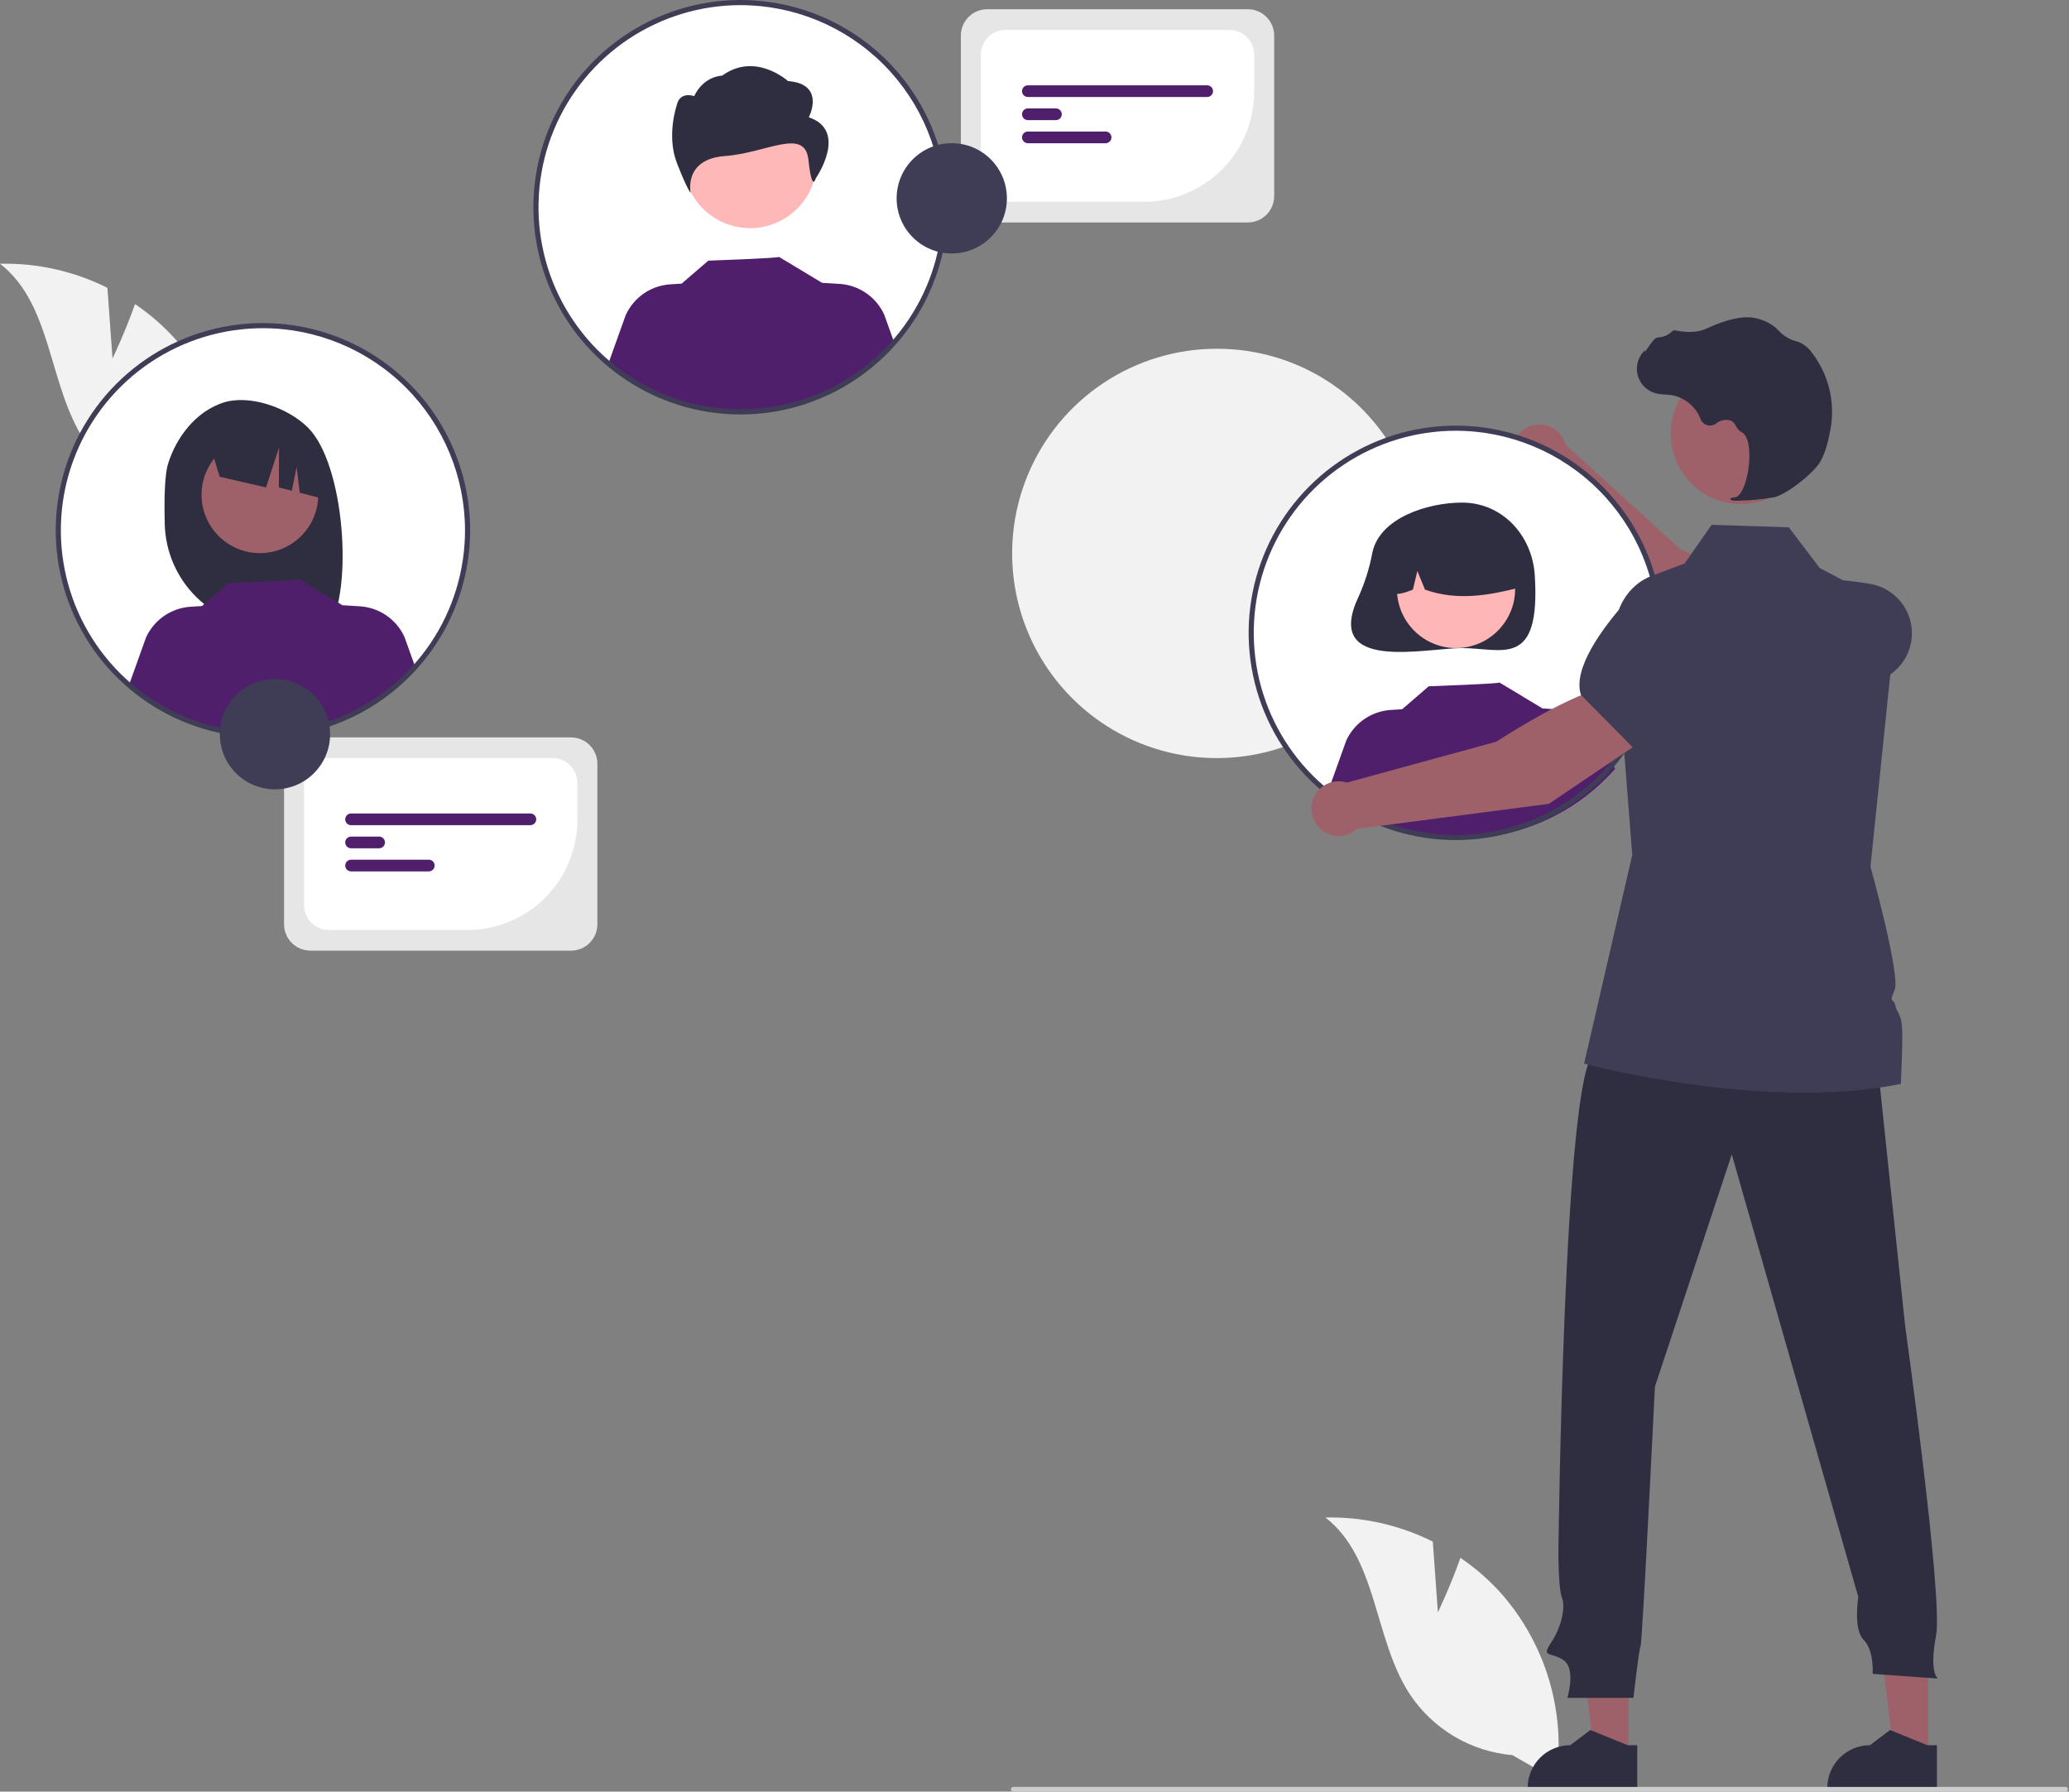 <svg width="313" height="271" viewBox="0 0 313 271" fill="none" xmlns="http://www.w3.org/2000/svg">
<rect x="0" y="0" width="313" height="271" fill="#808080" stroke="none"/>
<g clip-path="url(#clip0_232_93)">
<path d="M215.035 83.766C215.024 89.89 213.198 95.872 209.787 100.957C206.376 106.042 201.534 110.002 195.873 112.335C190.212 114.668 183.986 115.27 177.982 114.065C171.979 112.86 166.468 109.902 162.146 105.564C157.824 101.227 154.885 95.705 153.701 89.698C152.517 83.69 153.141 77.466 155.494 71.813C157.848 66.16 161.824 61.332 166.922 57.939C172.019 54.547 178.008 52.741 184.131 52.752C188.199 52.749 192.229 53.55 195.987 55.108C199.745 56.667 203.158 58.953 206.03 61.835C208.902 64.717 211.176 68.138 212.721 71.902C214.267 75.666 215.053 79.698 215.035 83.766Z" fill="#F2F2F2"/>
<path d="M266.561 101.813L270.914 93.501C267.011 88.788 254.204 83.07 254.204 83.07L236.87 67.293C236.685 66.589 236.318 65.946 235.806 65.429C235.294 64.912 234.655 64.539 233.953 64.348C233.251 64.156 232.511 64.153 231.807 64.338C231.103 64.524 230.461 64.891 229.944 65.404C229.428 65.916 229.056 66.556 228.865 67.258C228.674 67.961 228.672 68.701 228.858 69.404C229.045 70.108 229.413 70.75 229.926 71.266C230.439 71.782 231.079 72.153 231.782 72.343L250.508 94.802L266.561 101.813Z" fill="#9E616A"/>
<path d="M264.453 101.24L270.599 103.197C275.069 104.62 279.886 104.513 284.288 102.892C285.619 102.396 286.785 101.538 287.655 100.414C288.524 99.29 289.062 97.946 289.207 96.532C289.391 94.615 288.84 92.699 287.666 91.173C286.492 89.646 284.781 88.622 282.881 88.308C277.117 87.361 269.69 86.894 267.04 90.047L267.013 90.079L264.453 101.24Z" fill="#3F3D56"/>
<path d="M220.241 126.686C237.34 126.686 251.201 112.825 251.201 95.726C251.201 78.628 237.34 64.767 220.241 64.767C203.143 64.767 189.282 78.628 189.282 95.726C189.282 112.825 203.143 126.686 220.241 126.686Z" fill="white"/>
<path d="M207.606 83.617C207.181 85.9 206.485 88.124 205.531 90.241C200.07 101.794 215.622 98.028 221.18 98.028C227.257 98.028 233.072 101.224 232.183 87.025C231.804 80.96 227.257 76.022 221.18 76.022C215.99 76.022 208.692 78.329 207.606 83.617Z" fill="#2F2E41"/>
<path d="M220.27 98.025C225.208 98.025 229.211 94.022 229.211 89.084C229.211 84.146 225.208 80.143 220.27 80.143C215.332 80.143 211.329 84.146 211.329 89.084C211.329 94.022 215.332 98.025 220.27 98.025Z" fill="#FFB6B6"/>
<path d="M214.198 79.97C215.765 79.015 217.559 78.498 219.394 78.474C221.229 78.45 223.037 78.919 224.628 79.832C226.219 80.746 227.536 82.07 228.441 83.667C229.345 85.263 229.804 87.074 229.769 88.908C225.213 90.052 220.427 90.927 215.568 89.182L214.421 86.374L213.744 89.184C212.265 89.789 210.781 90.3 209.298 89.178C209.237 87.349 209.658 85.535 210.518 83.919C211.378 82.303 212.647 80.942 214.198 79.97Z" fill="#2F2E41"/>
<path d="M244.314 116.312C238.95 122.415 231.402 126.164 223.298 126.75C215.194 127.336 207.185 124.711 201 119.443L203.655 112.033C204.255 110.717 205.202 109.589 206.395 108.77C207.587 107.952 208.98 107.473 210.423 107.385L212.113 107.282L216.141 103.808C216.141 103.808 226.995 103.42 226.834 103.234L233.408 107.189L233.403 107.162L235.987 107.32C237.431 107.407 238.824 107.886 240.016 108.704C241.209 109.523 242.156 110.651 242.755 111.968L244.314 116.312Z" fill="#501F6B"/>
<path d="M217.525 243.883L216.756 233.183C211.717 230.664 206.139 229.413 200.506 229.539C208.43 235.664 207.796 247.906 213.283 256.284C215.015 258.884 217.309 261.06 219.997 262.653C222.684 264.246 225.695 265.213 228.807 265.484L235.402 269.277C236.156 264.292 235.821 259.201 234.418 254.358C233.016 249.514 230.58 245.032 227.279 241.22C225.406 239.1 223.273 237.224 220.931 235.637C219.49 239.775 217.525 243.883 217.525 243.883Z" fill="#F2F2F2"/>
<path d="M17.019 54.236L16.25 43.536C11.21 41.017 5.632 39.766 0 39.892C7.924 46.017 7.289 58.259 12.777 66.636C14.509 69.236 16.803 71.413 19.49 73.006C22.178 74.598 25.189 75.566 28.301 75.836L34.895 79.63C35.65 74.644 35.314 69.554 33.912 64.71C32.51 59.867 30.074 55.384 26.773 51.573C24.899 49.453 22.767 47.577 20.425 45.99C18.983 50.128 17.019 54.236 17.019 54.236Z" fill="#F2F2F2"/>
<path d="M246.374 265.66L241.23 265.66L238.783 245.819H246.375L246.374 265.66Z" fill="#9E616A"/>
<path d="M247.686 270.646L231.099 270.646V270.436C231.099 268.724 231.78 267.082 232.99 265.871C234.201 264.661 235.843 263.98 237.555 263.98H237.556L240.585 261.682L246.238 263.981L247.686 263.981L247.686 270.646Z" fill="#2F2E41"/>
<path d="M291.71 265.66L286.566 265.66L284.119 245.819H291.711L291.71 265.66Z" fill="#9E616A"/>
<path d="M293.022 270.646L276.435 270.646V270.436C276.435 268.724 277.116 267.082 278.326 265.871C279.537 264.661 281.179 263.98 282.891 263.98H282.892L285.921 261.682L291.574 263.981L293.022 263.981L293.022 270.646Z" fill="#2F2E41"/>
<path d="M283.886 159.469L288.213 200.571C288.213 200.571 293.972 241.726 292.891 247.405C291.809 253.083 293.161 253.894 293.161 253.894L283.292 253.191C283.292 253.191 283.562 249.676 281.939 248.054C280.317 246.431 281.128 241.564 281.128 241.564L261.983 174.612L250.355 209.765C250.355 209.765 248.463 248.433 248.192 248.974C247.922 249.515 247.11 256.816 247.11 256.816H237.105C237.105 256.816 238.457 252.489 236.565 251.137C234.672 249.785 233.049 250.867 234.672 248.433C236.294 246 236.835 243.025 236.294 241.673C235.753 240.321 235.753 234.913 235.753 234.913C235.753 234.913 236.565 161.903 241.161 159.469C245.758 157.035 283.886 159.469 283.886 159.469Z" fill="#2F2E41"/>
<path d="M263.396 76.247C269.274 76.247 274.038 71.483 274.038 65.606C274.038 59.729 269.274 54.965 263.396 54.965C257.519 54.965 252.755 59.729 252.755 65.606C252.755 71.483 257.519 76.247 263.396 76.247Z" fill="#9E616A"/>
<path d="M287.564 163.949C266.955 168.205 239.645 160.888 239.645 160.888L246.93 129.307L244.34 96.257C244.024 92.216 246.326 88.427 249.907 87.085L254.852 85.233L258.939 79.381L270.614 79.764L275.281 85.907L278.964 87.861L286.949 92.096L286.984 92.114V92.131L284.478 116.437L282.967 131.092C282.967 131.092 287.557 147.575 286.615 149.761C285.673 151.943 286.492 150.889 286.72 152.056C286.949 153.223 287.648 153.296 287.754 155.595C287.862 157.89 287.564 163.949 287.564 163.949Z" fill="#3F3D56"/>
<path d="M312.477 271H153.285C153.191 271 153.1 270.962 153.034 270.895C152.967 270.828 152.93 270.738 152.93 270.643C152.93 270.549 152.967 270.459 153.034 270.392C153.1 270.325 153.191 270.287 153.285 270.287H312.477C312.571 270.287 312.662 270.324 312.729 270.391C312.796 270.458 312.833 270.549 312.833 270.643C312.833 270.738 312.796 270.829 312.729 270.896C312.662 270.962 312.571 271 312.477 271Z" fill="#CCCCCC"/>
<path d="M262.879 75.736C264.745 75.717 266.607 75.539 268.443 75.203C270.26 74.784 274.271 71.683 275.364 69.851C276.176 68.49 276.663 66.384 276.929 64.858C277.288 62.838 277.219 60.765 276.726 58.773C276.233 56.782 275.327 54.916 274.067 53.296C273.581 52.618 272.921 52.083 272.157 51.749C272.089 51.725 272.02 51.703 271.95 51.685C270.841 51.424 269.836 50.838 269.064 50.001C268.914 49.832 268.752 49.674 268.579 49.528C267.713 48.834 266.694 48.355 265.607 48.13C263.851 47.708 261.339 48.237 258.14 49.702C256.533 50.439 254.75 50.233 253.375 49.972C253.298 49.959 253.219 49.967 253.146 49.994C253.073 50.021 253.008 50.067 252.958 50.127C252.39 50.688 251.632 51.014 250.834 51.038C250.346 51.072 249.851 51.762 249.254 52.66C249.118 52.864 248.96 53.102 248.846 53.247L248.823 52.974L248.554 53.286C248.132 53.776 247.841 54.365 247.708 54.998C247.575 55.631 247.604 56.287 247.793 56.906C247.981 57.525 248.324 58.085 248.787 58.536C249.251 58.987 249.822 59.313 250.445 59.484C250.94 59.602 251.446 59.669 251.954 59.685C252.263 59.704 252.582 59.725 252.888 59.77C253.872 59.945 254.793 60.372 255.562 61.01C256.332 61.647 256.923 62.474 257.277 63.408C257.361 63.623 257.493 63.817 257.664 63.974C257.834 64.131 258.039 64.246 258.261 64.311C258.483 64.376 258.717 64.39 258.945 64.35C259.173 64.31 259.389 64.219 259.577 64.082C259.888 63.827 260.256 63.65 260.65 63.568C261.045 63.486 261.453 63.5 261.84 63.609C262.177 63.785 262.443 64.072 262.594 64.421C262.776 64.81 263.07 65.135 263.438 65.356C264.693 65.962 264.851 68.788 264.467 71.158C264.097 73.441 263.292 75.107 262.51 75.209C261.908 75.287 261.84 75.331 261.799 75.439L261.762 75.536L261.832 75.624C262.169 75.736 262.526 75.774 262.879 75.736Z" fill="#2F2E41"/>
<path d="M220.241 127.073C214.042 127.073 207.981 125.235 202.826 121.79C197.671 118.346 193.653 113.45 191.28 107.722C188.908 101.994 188.287 95.692 189.497 89.611C190.706 83.53 193.692 77.945 198.076 73.561C202.46 69.177 208.045 66.191 214.126 64.981C220.207 63.772 226.51 64.393 232.237 66.765C237.965 69.138 242.861 73.156 246.306 78.311C249.75 83.466 251.589 89.526 251.589 95.726C251.579 104.037 248.273 112.005 242.397 117.882C236.52 123.758 228.552 127.064 220.241 127.073ZM220.241 65.155C214.195 65.155 208.284 66.948 203.257 70.307C198.229 73.666 194.311 78.441 191.997 84.027C189.683 89.613 189.078 95.76 190.257 101.69C191.437 107.621 194.349 113.068 198.624 117.344C202.9 121.619 208.347 124.531 214.277 125.71C220.208 126.89 226.354 126.285 231.941 123.971C237.527 121.657 242.301 117.738 245.661 112.711C249.02 107.683 250.813 101.773 250.813 95.726C250.804 87.621 247.58 79.85 241.849 74.119C236.117 68.388 228.347 65.164 220.241 65.155Z" fill="#3F3D56"/>
<path d="M112.038 62.306C129.136 62.306 142.997 48.446 142.997 31.347C142.997 14.249 129.136 0.388 112.038 0.388C94.939 0.388 81.078 14.249 81.078 31.347C81.078 48.446 94.939 62.306 112.038 62.306Z" fill="white"/>
<path d="M113.471 34.505C119.046 34.505 123.566 29.985 123.566 24.41C123.566 18.834 119.046 14.315 113.471 14.315C107.895 14.315 103.375 18.834 103.375 24.41C103.375 29.985 107.895 34.505 113.471 34.505Z" fill="#FFB8B8"/>
<path d="M122.359 17.741C122.359 17.741 124.988 12.716 119.205 12.259C119.205 12.259 114.275 7.787 109.25 11.442C109.25 11.442 106.509 11.442 105.011 14.543C105.011 14.543 102.855 13.726 102.381 15.914C102.381 15.914 100.804 20.482 102.381 24.593C103.959 28.704 104.483 29.161 104.483 29.161C104.483 29.161 103.376 24.059 109.685 23.602C115.994 23.145 121.782 19.193 122.307 24.218C122.833 29.243 123.411 26.973 123.411 26.973C123.411 26.973 128.405 19.796 122.359 17.741Z" fill="#2F2E41"/>
<path d="M135.32 51.933C129.957 58.036 122.408 61.785 114.305 62.371C106.201 62.956 98.192 60.332 92.006 55.063L94.662 47.654C95.262 46.338 96.209 45.21 97.401 44.391C98.594 43.572 99.986 43.094 101.43 43.006L103.119 42.902L107.148 39.428C107.148 39.428 118.001 39.041 117.84 38.855L124.415 42.81L124.409 42.782L126.994 42.941C128.438 43.028 129.831 43.506 131.023 44.325C132.215 45.144 133.162 46.272 133.762 47.588L135.32 51.933Z" fill="#501F6B"/>
<path d="M112.038 62.694C105.838 62.694 99.777 60.856 94.622 57.411C89.467 53.967 85.449 49.071 83.077 43.343C80.704 37.615 80.084 31.312 81.293 25.232C82.502 19.151 85.488 13.565 89.872 9.181C94.256 4.797 99.841 1.812 105.922 0.602C112.003 -0.607 118.306 0.014 124.034 2.386C129.762 4.759 134.657 8.777 138.102 13.932C141.546 19.087 143.385 25.147 143.385 31.347C143.375 39.658 140.07 47.626 134.193 53.502C128.316 59.379 120.349 62.685 112.038 62.694ZM112.038 0.776C105.991 0.776 100.081 2.569 95.053 5.928C90.026 9.287 86.107 14.062 83.793 19.648C81.48 25.234 80.874 31.381 82.054 37.311C83.233 43.242 86.145 48.689 90.421 52.964C94.696 57.24 100.143 60.152 106.074 61.331C112.004 62.511 118.151 61.905 123.737 59.592C129.323 57.278 134.098 53.359 137.457 48.332C140.816 43.304 142.609 37.394 142.609 31.347C142.6 23.242 139.376 15.471 133.645 9.74C127.914 4.009 120.143 0.785 112.038 0.776Z" fill="#3F3D56"/>
<path d="M39.777 111.173C56.875 111.173 70.736 97.312 70.736 80.213C70.736 63.115 56.875 49.254 39.777 49.254C22.678 49.254 8.817 63.115 8.817 80.213C8.817 97.312 22.678 111.173 39.777 111.173Z" fill="white"/>
<path d="M25.427 70.142C26.707 66.062 29.619 62.321 33.645 60.941C37.671 59.562 43.566 61.663 46.593 64.68C52.13 70.198 53.481 89.154 49.677 95.144C48.92 95.104 46.309 95.075 45.544 95.046L44.46 91.435V95.01C43.24 94.973 42.011 94.947 40.772 94.932C36.617 94.881 32.645 93.221 29.689 90.301C26.733 87.381 25.025 83.429 24.923 79.275C24.823 75.302 24.923 71.75 25.427 70.142Z" fill="#2F2E41"/>
<path d="M39.318 83.664C44.19 83.664 48.141 79.713 48.141 74.84C48.141 69.968 44.19 66.017 39.318 66.017C34.444 66.017 30.494 69.968 30.494 74.84C30.494 79.713 34.444 83.664 39.318 83.664Z" fill="#9E616A"/>
<path d="M31.703 67.091L41.862 62.005C43.939 62.941 45.727 64.415 47.043 66.275C48.358 68.135 49.151 70.314 49.341 72.584L49.594 75.617L45.34 74.534L44.874 70.656L44.151 74.231L42.188 73.732L42.207 67.711L40.242 73.728L33.23 72.117L31.703 67.091Z" fill="#2F2E41"/>
<path d="M62.751 100.701C57.387 106.804 49.839 110.553 41.735 111.138C33.631 111.724 25.622 109.099 19.436 103.831L22.092 96.421C22.692 95.106 23.639 93.978 24.831 93.159C26.024 92.34 27.416 91.861 28.86 91.774L30.549 91.67L34.578 88.196C34.578 88.196 45.431 87.808 45.27 87.623L51.845 91.577L51.84 91.55L54.424 91.708C55.868 91.795 57.261 92.274 58.453 93.093C59.645 93.912 60.592 95.04 61.192 96.356L62.751 100.701Z" fill="#501F6B"/>
<path d="M39.777 111.56C33.577 111.56 27.516 109.722 22.361 106.277C17.206 102.833 13.188 97.937 10.816 92.209C8.443 86.481 7.822 80.178 9.032 74.098C10.241 68.017 13.227 62.431 17.611 58.047C21.995 53.663 27.58 50.678 33.661 49.468C39.742 48.259 46.045 48.88 51.773 51.252C57.501 53.625 62.396 57.643 65.841 62.798C69.285 67.953 71.124 74.013 71.124 80.213C71.114 88.524 67.809 96.492 61.932 102.369C56.055 108.245 48.088 111.551 39.777 111.56ZM39.777 49.642C33.73 49.642 27.82 51.435 22.792 54.794C17.765 58.153 13.846 62.928 11.532 68.514C9.218 74.1 8.613 80.247 9.793 86.177C10.972 92.108 13.884 97.555 18.159 101.831C22.435 106.106 27.882 109.018 33.812 110.197C39.743 111.377 45.89 110.771 51.476 108.458C57.062 106.144 61.837 102.225 65.196 97.198C68.555 92.17 70.348 86.26 70.348 80.213C70.339 72.108 67.115 64.337 61.384 58.606C55.653 52.875 47.882 49.651 39.777 49.642Z" fill="#3F3D56"/>
<path d="M248.835 111.788L244.148 103.659C238.076 104.431 226.388 112.183 226.388 112.183L203.78 118.369C203.087 118.148 202.347 118.113 201.636 118.268C200.925 118.424 200.268 118.764 199.73 119.254C199.192 119.744 198.793 120.367 198.573 121.061C198.353 121.754 198.319 122.494 198.475 123.205C198.631 123.915 198.972 124.572 199.463 125.11C199.954 125.647 200.577 126.045 201.271 126.265C201.965 126.484 202.704 126.517 203.415 126.36C204.126 126.203 204.782 125.862 205.319 125.37L234.315 121.588L248.835 111.788Z" fill="#9E616A"/>
<path d="M247.221 113.261L257.714 104.472L259.241 97.397C259.536 96.007 259.436 94.562 258.952 93.226C258.469 91.89 257.622 90.716 256.506 89.836C254.985 88.653 253.073 88.092 251.154 88.266C249.236 88.44 247.455 89.336 246.172 90.773C242.285 95.133 237.912 101.154 239.155 105.081L239.168 105.12L247.221 113.261Z" fill="#3F3D56"/>
<path d="M86.387 143.794H46.959C45.902 143.793 44.889 143.373 44.142 142.626C43.394 141.879 42.974 140.866 42.973 139.809V115.525C42.974 114.468 43.394 113.455 44.142 112.708C44.889 111.961 45.902 111.54 46.959 111.539H86.387C87.444 111.54 88.457 111.961 89.204 112.708C89.951 113.455 90.371 114.468 90.373 115.525V139.809C90.371 140.866 89.951 141.879 89.204 142.626C88.457 143.373 87.444 143.793 86.387 143.794Z" fill="#E6E6E6"/>
<path d="M70.722 140.667H49.73C48.74 140.665 47.792 140.272 47.092 139.572C46.392 138.872 45.998 137.924 45.997 136.934V118.4C45.998 117.41 46.392 116.461 47.092 115.761C47.792 115.062 48.74 114.668 49.73 114.667H83.616C84.605 114.668 85.554 115.062 86.254 115.761C86.954 116.461 87.347 117.41 87.348 118.4V124.04C87.343 128.448 85.59 132.674 82.473 135.791C79.356 138.908 75.13 140.662 70.722 140.667Z" fill="white"/>
<path d="M80.235 124.816H53.11C52.876 124.816 52.651 124.723 52.485 124.557C52.319 124.391 52.226 124.166 52.226 123.931C52.226 123.697 52.319 123.472 52.485 123.306C52.651 123.14 52.876 123.047 53.11 123.047H80.235C80.47 123.047 80.695 123.14 80.861 123.306C81.027 123.472 81.12 123.697 81.12 123.931C81.12 124.166 81.027 124.391 80.861 124.557C80.695 124.723 80.47 124.816 80.235 124.816Z" fill="#501F6B"/>
<path d="M57.353 128.311H53.11C52.876 128.311 52.651 128.218 52.485 128.052C52.319 127.886 52.226 127.661 52.226 127.427C52.226 127.192 52.319 126.967 52.485 126.801C52.651 126.635 52.876 126.542 53.11 126.542H57.353C57.588 126.542 57.813 126.635 57.979 126.801C58.145 126.967 58.238 127.192 58.238 127.427C58.238 127.661 58.145 127.886 57.979 128.052C57.813 128.218 57.588 128.311 57.353 128.311Z" fill="#501F6B"/>
<path d="M64.868 131.807H53.11C52.876 131.807 52.651 131.713 52.486 131.547C52.321 131.381 52.227 131.157 52.227 130.922C52.227 130.688 52.321 130.463 52.486 130.297C52.651 130.132 52.876 130.038 53.11 130.038H64.868C65.103 130.038 65.327 130.132 65.493 130.297C65.658 130.463 65.751 130.688 65.751 130.922C65.751 131.157 65.658 131.381 65.493 131.547C65.327 131.713 65.103 131.807 64.868 131.807Z" fill="#501F6B"/>
<path d="M41.597 119.396C46.203 119.396 49.938 115.662 49.938 111.055C49.938 106.449 46.203 102.715 41.597 102.715C36.991 102.715 33.256 106.449 33.256 111.055C33.256 115.662 36.991 119.396 41.597 119.396Z" fill="#3F3D56"/>
<path d="M188.773 33.652H149.345C148.288 33.651 147.275 33.23 146.528 32.483C145.781 31.736 145.36 30.723 145.359 29.666V5.382C145.36 4.325 145.781 3.312 146.528 2.565C147.275 1.818 148.288 1.397 149.345 1.396H188.773C189.83 1.397 190.843 1.818 191.59 2.565C192.337 3.312 192.758 4.325 192.759 5.382V29.666C192.758 30.723 192.337 31.736 191.59 32.483C190.843 33.23 189.83 33.651 188.773 33.652Z" fill="#E6E6E6"/>
<path d="M173.108 30.524H152.116C151.127 30.523 150.178 30.129 149.478 29.429C148.778 28.73 148.385 27.781 148.384 26.791V8.257C148.385 7.267 148.778 6.318 149.478 5.619C150.178 4.919 151.127 4.525 152.116 4.524H186.002C186.991 4.525 187.94 4.919 188.64 5.619C189.34 6.318 189.733 7.267 189.734 8.257V13.897C189.729 18.305 187.976 22.531 184.859 25.648C181.742 28.765 177.516 30.519 173.108 30.524Z" fill="white"/>
<path d="M182.621 14.673H155.497C155.262 14.673 155.037 14.58 154.871 14.414C154.705 14.248 154.612 14.023 154.612 13.788C154.612 13.554 154.705 13.329 154.871 13.163C155.037 12.997 155.262 12.904 155.497 12.904H182.621C182.856 12.904 183.081 12.997 183.247 13.163C183.413 13.329 183.506 13.554 183.506 13.788C183.506 14.023 183.413 14.248 183.247 14.414C183.081 14.58 182.856 14.673 182.621 14.673Z" fill="#501F6B"/>
<path d="M159.74 18.169H155.497C155.262 18.169 155.037 18.076 154.871 17.91C154.705 17.744 154.612 17.519 154.612 17.284C154.612 17.049 154.705 16.824 154.871 16.659C155.037 16.493 155.262 16.399 155.497 16.399H159.74C159.974 16.399 160.199 16.493 160.365 16.659C160.531 16.824 160.624 17.049 160.624 17.284C160.624 17.519 160.531 17.744 160.365 17.91C160.199 18.076 159.974 18.169 159.74 18.169Z" fill="#501F6B"/>
<path d="M167.255 21.664H155.497C155.262 21.664 155.038 21.57 154.872 21.405C154.707 21.239 154.614 21.014 154.614 20.78C154.614 20.545 154.707 20.321 154.872 20.155C155.038 19.989 155.262 19.895 155.497 19.895H167.255C167.489 19.895 167.714 19.988 167.88 20.154C168.046 20.32 168.139 20.545 168.139 20.78C168.139 21.014 168.046 21.239 167.88 21.405C167.714 21.571 167.489 21.664 167.255 21.664Z" fill="#501F6B"/>
<path d="M143.983 38.34C148.59 38.34 152.324 34.606 152.324 30C152.324 25.393 148.59 21.659 143.983 21.659C139.377 21.659 135.643 25.393 135.643 30C135.643 34.606 139.377 38.34 143.983 38.34Z" fill="#3F3D56"/>
</g>
<defs>
<clipPath id="clip0_232_93">
<rect width="312.833" height="271" fill="white"/>
</clipPath>
</defs>
</svg>

